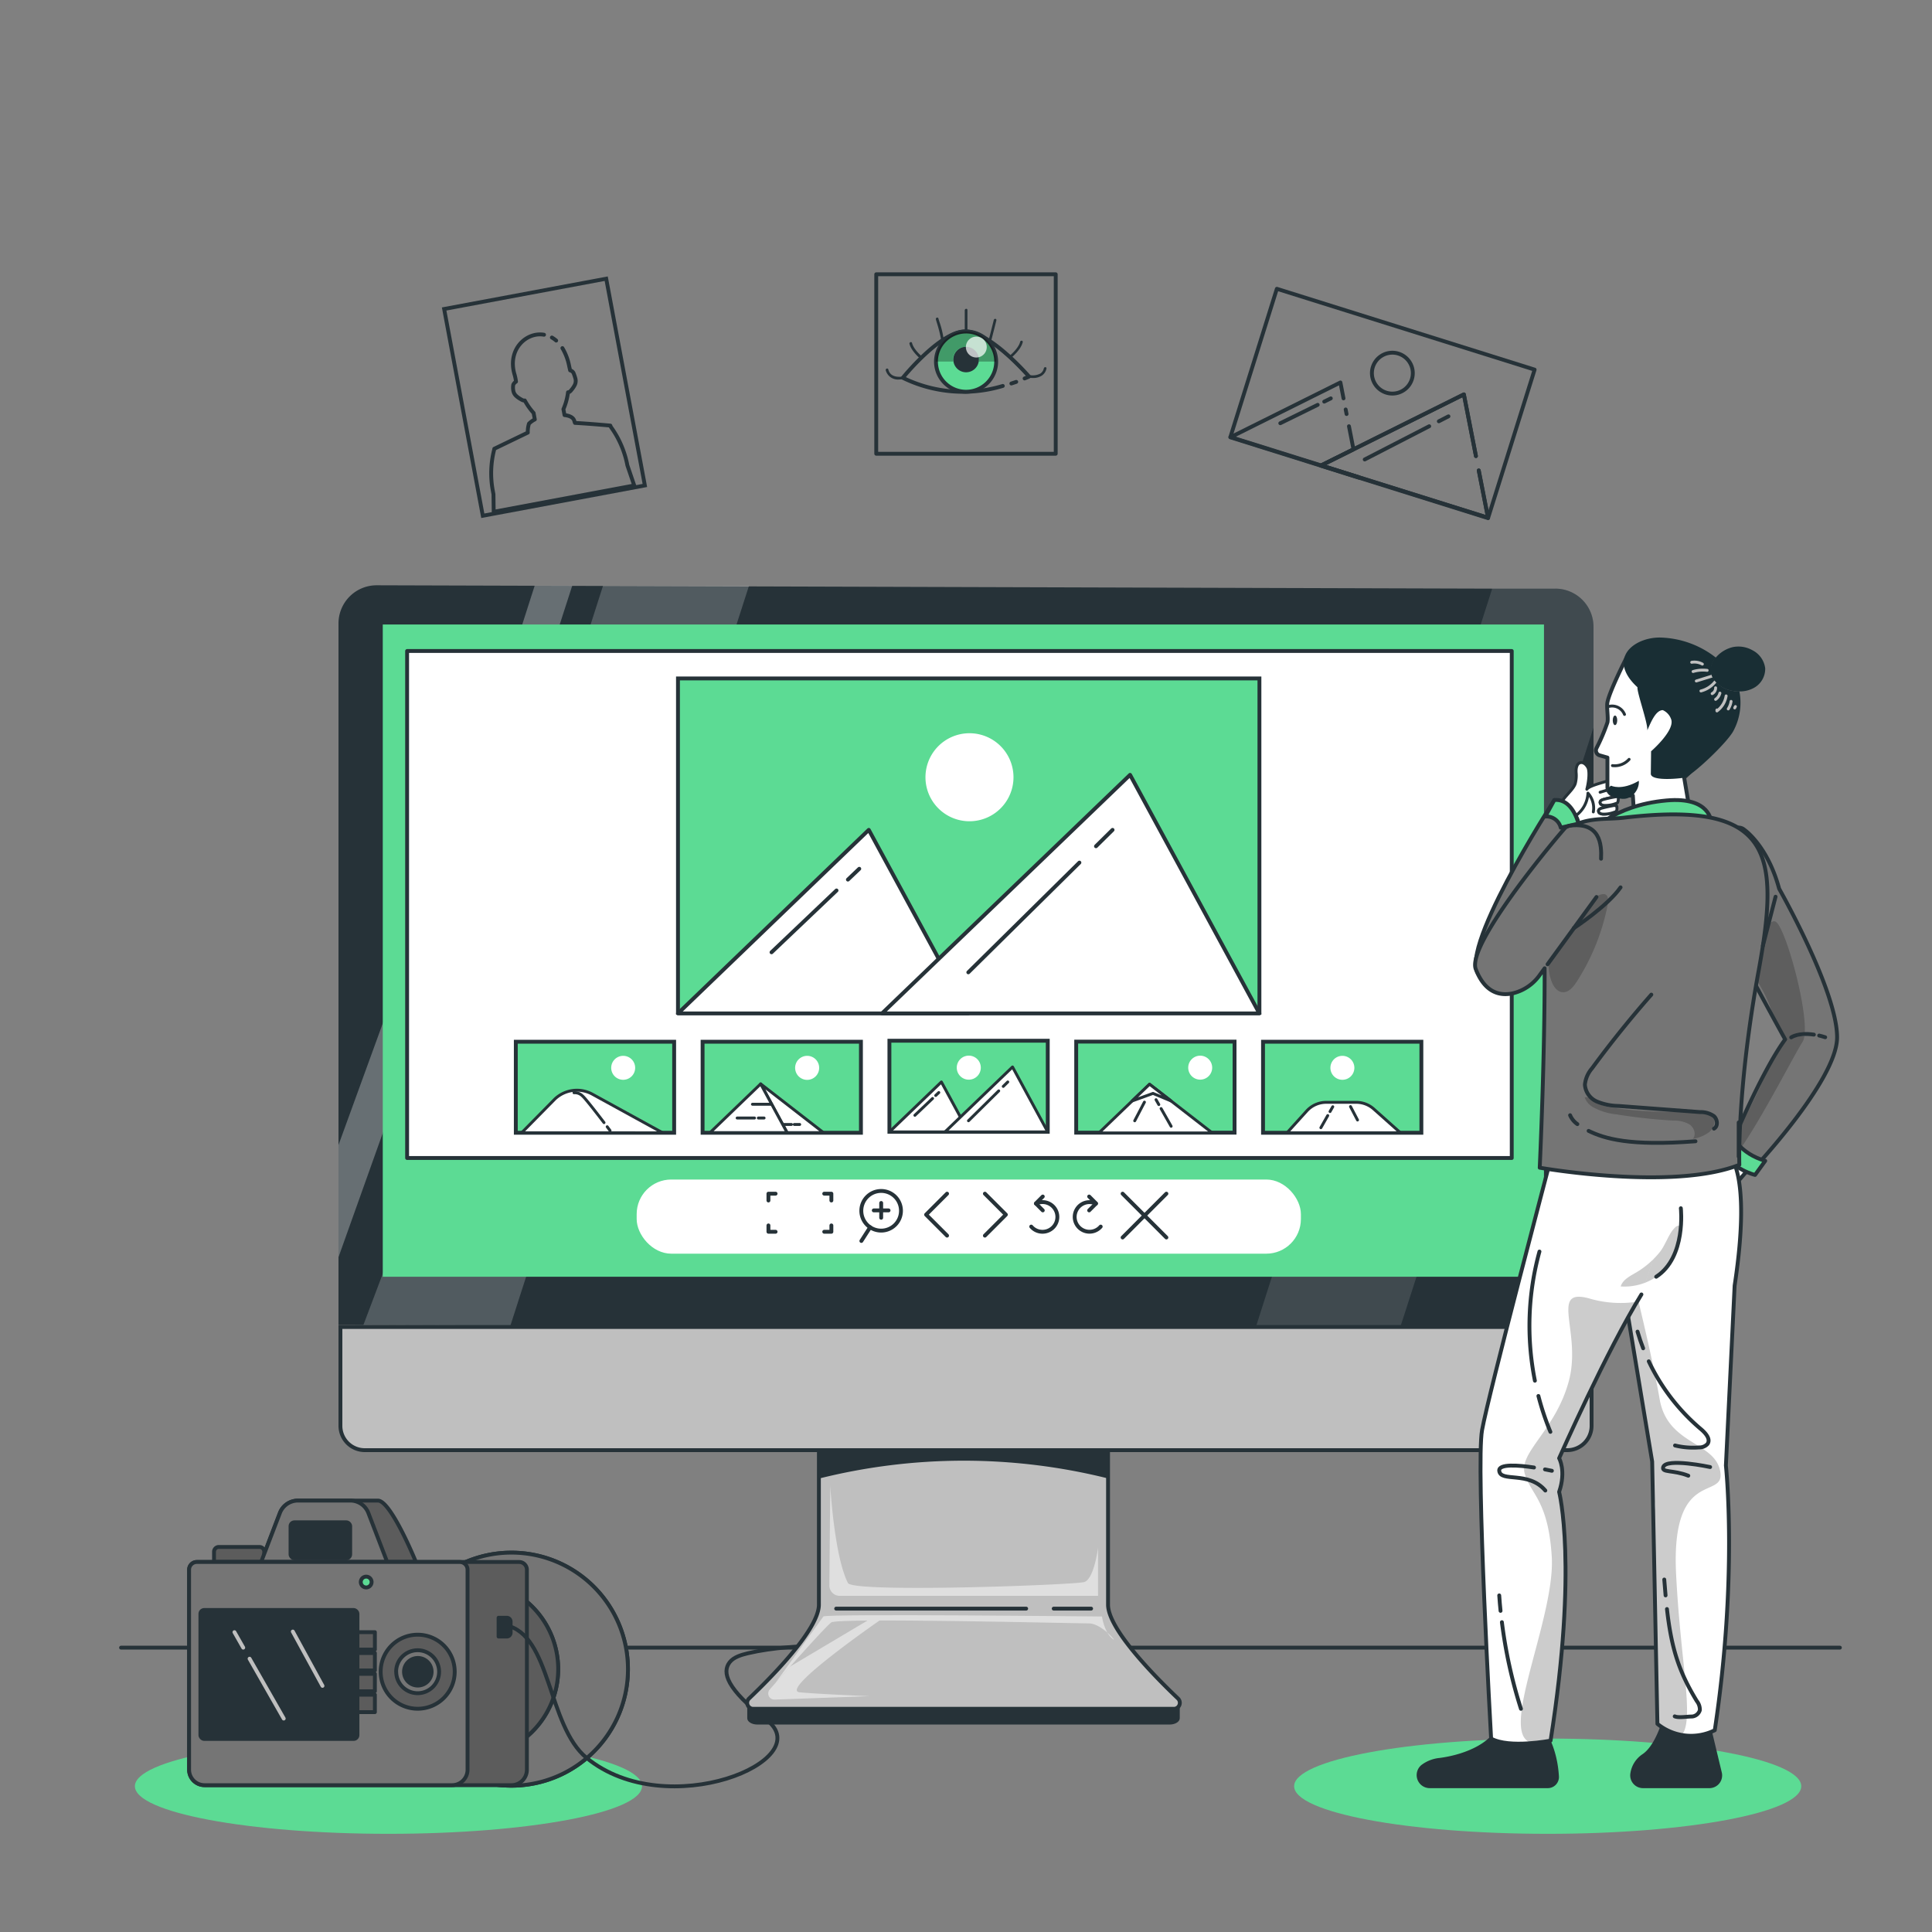 <svg xmlns="http://www.w3.org/2000/svg" xmlns:xlink="http://www.w3.org/1999/xlink" viewBox="0 0 500 500"><rect x="0" y="0" width="500" height="500" fill="#808080" stroke="none"/><defs><clipPath id="freepik--clip-path--inject-2"><path d="M447.19,240.93c-2-4.78-1.5-19.36.65-25.28a2.24,2.24,0,0,1,3.6-.9s6,4.08,9,15.25c0,0,15,26.41,15,38.46,0,11.3-22.33,34.81-22.33,34.81a10.44,10.44,0,0,1-6-4.77S455.48,277.88,462,269C462,269,449.41,246.21,447.19,240.93Z" style="fill:#757575;stroke:#263238;stroke-linecap:round;stroke-linejoin:round"></path></clipPath><clipPath id="freepik--clip-path-2--inject-2"><path d="M447.13,298.5s6.43,3.68,1.79,34.23l-2.26,46.55s3.14,28.75-2.88,68.5a13.79,13.79,0,0,1-14.84-1.65l-1.36-67.88-12.43-75Z" style="fill:#fff;stroke:#263238;stroke-linecap:round;stroke-linejoin:round"></path></clipPath><clipPath id="freepik--clip-path-3--inject-2"><path d="M424.8,335c-8.86,14.29-21.3,42.39-21.3,42.39s1.87,3.26,0,8.71c0,0,4.94,19-2.21,64.37,0,0-10.64,2.09-15.39-.52,0,0-4-70.66-2.34-79.87s17.73-70,17.73-70h35.14" style="fill:#fff;stroke:#263238;stroke-linecap:round;stroke-linejoin:round"></path></clipPath><clipPath id="freepik--clip-path-4--inject-2"><path d="M381.93,250.82c2.48,6.41,6.61,7,9.91,6.17a11.92,11.92,0,0,0,6.64-4.65l1.27-1.75c.07,23-1.27,51.61-1.27,51.61s34.39,6.07,51.66-.75c0,0-.67-19.28,5-50.25s3.14-44.07-35-39.57c-3.65.43-8,0-11.74,1.52a8,8,0,0,0-3.24,1C404.72,214.5,379.36,244.21,381.93,250.82Z" style="fill:#757575;stroke:#263238;stroke-linecap:round;stroke-linejoin:round"></path></clipPath></defs><g id="freepik--Floor--inject-2"><line x1="31.33" y1="426.41" x2="476.16" y2="426.41" style="fill:none;stroke:#263238;stroke-linecap:round;stroke-linejoin:round"></line></g><g id="freepik--Camera--inject-2"><path d="M166.15,462.27c0,6.8-29.38,12.32-65.62,12.32s-65.62-5.52-65.62-12.32,29.37-12.33,65.62-12.33S166.15,455.46,166.15,462.27Z" style="fill:#5CDB94"></path><path d="M132.31,401.82a30,30,0,0,0-12,2.51l-7.24,3.2a26.06,26.06,0,0,0,0,48.9l7.24,3.2a30.16,30.16,0,1,0,12-57.81Z" style="fill:#fff;stroke:#263238;stroke-linecap:round;stroke-linejoin:round"></path><path d="M132.31,401.82a30,30,0,0,0-12,2.51l-7.24,3.2a26.06,26.06,0,0,0,0,48.9l7.24,3.2a30.16,30.16,0,1,0,12-57.81Z" style="fill:#757575;stroke:#263238;stroke-linecap:round;stroke-linejoin:round"></path><path d="M121.63,409.15h-30a22.83,22.83,0,1,0,0,45.66h30a22.83,22.83,0,1,0,0-45.66Z" style="fill:#fff;stroke:#263238;stroke-linecap:round;stroke-linejoin:round"></path><path d="M121.63,409.15h-30a22.83,22.83,0,1,0,0,45.66h30a22.83,22.83,0,1,0,0-45.66Z" style="fill:#5c5c5c;stroke:#263238;stroke-linecap:round;stroke-linejoin:round"></path><path d="M113.3,409.15h-7.09a22.83,22.83,0,0,1,0,45.66h7.09a22.83,22.83,0,0,0,0-45.66Z" style="fill:#5c5c5c;stroke:#263238;stroke-linecap:round;stroke-linejoin:round"></path><path d="M97.8,388.35H77.14a5,5,0,0,0-4.71,3.23l-4.85,12.66h40.06S101.18,388.35,97.8,388.35Z" style="fill:#5c5c5c;stroke:#263238;stroke-linecap:round;stroke-linejoin:round"></path><path d="M55.36,400.35h13a0,0,0,0,1,0,0V403a1.24,1.24,0,0,1-1.24,1.24H56.6A1.24,1.24,0,0,1,55.36,403v-2.65a0,0,0,0,1,0,0Z" transform="translate(123.75 804.59) rotate(180)" style="fill:#5c5c5c;stroke:#263238;stroke-linecap:round;stroke-linejoin:round"></path><path d="M90.64,388.35H77.14a5,5,0,0,0-4.71,3.23l-4.85,12.66H100.2l-4.86-12.66A5,5,0,0,0,90.64,388.35Z" style="fill:#757575;stroke:#263238;stroke-linecap:round;stroke-linejoin:round"></path><path d="M50.94,404.24h83.42a2,2,0,0,1,2,2V458a4,4,0,0,1-4,4H52.94a4,4,0,0,1-4-4V406.24A2,2,0,0,1,50.94,404.24Z" style="fill:#5c5c5c;stroke:#263238;stroke-linecap:round;stroke-linejoin:round"></path><path d="M50.94,404.24H119a2,2,0,0,1,2,2V458a4,4,0,0,1-4,4H52.94a4,4,0,0,1-4-4V406.24A2,2,0,0,1,50.94,404.24Z" style="fill:#757575;stroke:#263238;stroke-linecap:round;stroke-linejoin:round"></path><rect x="51.86" y="416.66" width="40.65" height="33.38" rx="1" style="fill:#263238;stroke:#263238;stroke-linecap:round;stroke-linejoin:round"></rect><line x1="75.78" y1="422.24" x2="83.46" y2="436.3" style="fill:none;stroke:#bfbfbf;stroke-linecap:round;stroke-linejoin:round"></line><line x1="64.59" y1="429.27" x2="73.43" y2="444.76" style="fill:none;stroke:#bfbfbf;stroke-linecap:round;stroke-linejoin:round"></line><line x1="60.67" y1="422.4" x2="62.95" y2="426.41" style="fill:none;stroke:#bfbfbf;stroke-linecap:round;stroke-linejoin:round"></line><rect x="75.19" y="393.97" width="15.44" height="9.3" rx="1" style="fill:#263238;stroke:#263238;stroke-linecap:round;stroke-linejoin:round"></rect><rect x="92.51" y="422.4" width="4.51" height="4.51" style="fill:#5c5c5c;stroke:#263238;stroke-linecap:round;stroke-linejoin:round"></rect><rect x="92.51" y="427.8" width="4.51" height="4.51" style="fill:#5c5c5c;stroke:#263238;stroke-linecap:round;stroke-linejoin:round"></rect><rect x="92.51" y="433.19" width="4.51" height="4.51" style="fill:#5c5c5c;stroke:#263238;stroke-linecap:round;stroke-linejoin:round"></rect><rect x="92.51" y="438.59" width="4.51" height="4.51" style="fill:#5c5c5c;stroke:#263238;stroke-linecap:round;stroke-linejoin:round"></rect><path d="M98.52,432.65a9.58,9.58,0,1,0,9.58-9.59A9.57,9.57,0,0,0,98.52,432.65Zm4,0a5.56,5.56,0,1,1,5.56,5.55A5.56,5.56,0,0,1,102.54,432.65Z" style="fill:#5c5c5c;stroke:#263238;stroke-linecap:round;stroke-linejoin:round"></path><path d="M111.7,432.65a3.57,3.57,0,1,1-3.56-3.57A3.56,3.56,0,0,1,111.7,432.65Z" style="fill:#263238;stroke:#263238;stroke-linecap:round;stroke-linejoin:round"></path><path d="M96.17,409.43a1.4,1.4,0,1,1-1.4-1.4A1.4,1.4,0,0,1,96.17,409.43Z" style="fill:#5CDB94;stroke:#263238;stroke-linecap:round;stroke-linejoin:round"></path><path d="M130.83,420.62c11.82,2.23,10.8,26,21,34.34,20.83,17,60.1.58,46.61-9.81-10.53-8.11-11.59-12.37-9.63-14.93,1.06-1.37,3-1.94,4.76-2.36,6.36-1.5,14-1.91,20.57-2.08" style="fill:none;stroke:#263238;stroke-linecap:round;stroke-linejoin:round"></path><path d="M130.08,418.66h2.12a0,0,0,0,1,0,0v4.87a0,0,0,0,1,0,0h-2.12a1,1,0,0,1-1-1V419.7A1,1,0,0,1,130.08,418.66Z" transform="translate(261.23 842.2) rotate(180)" style="fill:#263238;stroke:#263238;stroke-linecap:round;stroke-linejoin:round"></path></g><g id="freepik--Device--inject-2"><path d="M193.39,441.15H305.32v3.53c0,.9-1.17,1.63-2.61,1.63H196c-1.44,0-2.61-.73-2.61-1.63Z" style="fill:#263238"></path><path d="M286.76,415.3V369.25H211.93V415.3c0,6.35-12.31,18.79-18.06,24.26a1.55,1.55,0,0,0,1.08,2.68H303.77a1.55,1.55,0,0,0,1.08-2.68C299.09,434.09,286.76,421.65,286.76,415.3Z" style="fill:#bfbfbf;stroke:#263238;stroke-linecap:round;stroke-linejoin:round"></path><line x1="272.7" y1="416.31" x2="282.38" y2="416.31" style="fill:none;stroke:#263238;stroke-linecap:round;stroke-linejoin:round"></line><line x1="216.4" y1="416.31" x2="265.57" y2="416.31" style="fill:none;stroke:#263238;stroke-linecap:round;stroke-linejoin:round"></line><g style="opacity:0.5"><path d="M204.42,431.34l21.41-12.73,2.54.25s-27,18.6-21.4,19.11,18.09,1,18.09,1l-24.61.88a1.58,1.58,0,0,1-1.24-2.62Z" style="fill:#fff"></path><path d="M213.09,418.35c0-.76,72.1,0,72.1,0s.51,3.82,2.55,5.61-2.55-3.82-5.86-3.82-65-1.53-66.75-.26-14.53,15.8-14.53,15.8Z" style="fill:#fff"></path><path d="M214.87,384.47l-.23,25.84a2.67,2.67,0,0,0,2.67,2.69h66.86V400.52s-1,8.15-3.57,8.91-59.81,2.84-61.14.26C215.89,402.81,214.87,384.47,214.87,384.47Z" style="fill:#fff"></path></g><path d="M287,382.68l-.24-.06a154.06,154.06,0,0,0-74.92.06h0V369.44H287Z" style="fill:#263238"></path><rect x="98.52" y="156.26" width="301.05" height="169.34" rx="1.59" style="fill:#fff"></rect><path d="M412.4,162.27V343.9l-324.8-1V161.35a9.88,9.88,0,0,1,9.91-9.88l288.7.87,16.33,0A9.88,9.88,0,0,1,412.4,162.27Z" style="fill:#263238"></path><g style="opacity:0.3"><path d="M412.4,162.27v26L405.08,211l-1.59,5-12.14,37.62-4.76,14.76,0,.07L383.49,278l-8.65,26.78-.52,1.65-5.09,15.78-.08.25-2,6.31-1,3-.67,2.1-1.13,3.49-.18.58-1.67,5.16v0H325.12l0,0,1.65-5.16.18-.58,1.7-5.3.69-2.16,2-6.13h0l.37-1.15.1-.32,6.89-21.51,6.61-20.64v0l3.94-12.26.15-.48,3-9.49.85-2.67,0,0v0l4.22-13.21L371.27,199l0-.12,13.36-41.7.19-.58,1.35-4.25,16.33,0A9.88,9.88,0,0,1,412.4,162.27Z" style="fill:#fff;opacity:0.4"></path></g><polygon points="193.84 151.6 192.23 156.59 192.05 157.16 170.91 222.69 153.16 277.69 145.34 302 136.25 330.15 136.14 330.49 134.16 336.61 133.94 337.33 133.75 337.91 132.09 343.07 94.04 342.92 98.85 330.19 99.43 328.4 99.97 326.72 100.1 326.28 100.11 326.25 100.25 325.82 103.01 317.23 117.15 273.06 139.95 201.87 154.28 157.16 154.46 156.59 156.06 151.6 193.84 151.6" style="fill:#fff;opacity:0.2"></polygon><polygon points="87.6 296.33 124.34 195.38 126.33 189.17 129.8 178.34 138.37 151.59 148.09 151.59 148.08 151.62 142.68 168.36 139.46 178.34 135.97 189.17 133.97 195.38 87.6 325.36 87.6 296.33" style="fill:#fff;opacity:0.3"></polygon><rect x="99.06" y="161.62" width="300.52" height="168.8" style="fill:#5CDB94"></rect><rect x="105.36" y="168.48" width="285.88" height="131.21" style="fill:#fff;stroke:#263238;stroke-linecap:round;stroke-linejoin:round"></rect><rect x="175.46" y="175.58" width="150.48" height="86.51" style="fill:#5CDB94;stroke:#263238;stroke-miterlimit:10"></rect><polygon points="175.46 262.27 224.84 214.77 250.6 262.27 175.46 262.27" style="fill:#fff;stroke:#263238;stroke-linecap:round;stroke-linejoin:round"></polygon><polygon points="228.26 262.27 292.46 200.53 325.93 262.27 228.26 262.27" style="fill:#fff;stroke:#263238;stroke-linecap:round;stroke-linejoin:round"></polygon><path d="M262.29,201.15a11.39,11.39,0,1,1-11.39-11.39A11.39,11.39,0,0,1,262.29,201.15Z" style="fill:#fff"></path><line x1="283.64" y1="219.01" x2="287.93" y2="214.77" style="fill:#fff;stroke:#263238;stroke-linecap:round;stroke-linejoin:round"></line><line x1="250.6" y1="251.64" x2="279.35" y2="223.24" style="fill:#fff;stroke:#263238;stroke-linecap:round;stroke-linejoin:round"></line><line x1="219.44" y1="227.64" x2="222.38" y2="224.84" style="fill:#fff;stroke:#263238;stroke-linecap:round;stroke-linejoin:round"></line><line x1="199.67" y1="246.45" x2="216.49" y2="230.45" style="fill:#fff;stroke:#263238;stroke-linecap:round;stroke-linejoin:round"></line><rect x="133.49" y="269.6" width="40.98" height="23.56" style="fill:#5CDB94;stroke:#263238;stroke-miterlimit:10"></rect><path d="M135,293.16l8.57-8.7a8.29,8.29,0,0,1,9.73-1.29l18.21,10Z" style="fill:#fff;stroke:#263238;stroke-linecap:round;stroke-linejoin:round;stroke-width:0.75px"></path><path d="M157.14,291.6l.74,1" style="fill:#fff;stroke:#263238;stroke-linecap:round;stroke-linejoin:round;stroke-width:0.75px"></path><path d="M148.55,282.8a2.82,2.82,0,0,1,2.23.86c.63.51,3.65,4.4,5.54,6.87" style="fill:#fff;stroke:#263238;stroke-linecap:round;stroke-linejoin:round;stroke-width:0.75px"></path><path d="M164.38,276.35a3.1,3.1,0,1,1-3.1-3.1A3.1,3.1,0,0,1,164.38,276.35Z" style="fill:#fff"></path><rect x="181.83" y="269.6" width="40.98" height="23.56" style="fill:#5CDB94;stroke:#263238;stroke-miterlimit:10"></rect><polygon points="196.86 280.51 203.7 293.12 213.11 293.12 196.86 280.51" style="fill:#fff;stroke:#263238;stroke-linecap:round;stroke-linejoin:round;stroke-width:0.75px"></polygon><polygon points="183.76 293.12 196.86 280.51 203.7 293.12 183.76 293.12" style="fill:#fff;stroke:#263238;stroke-linecap:round;stroke-linejoin:round;stroke-width:0.75px"></polygon><line x1="196.25" y1="289.34" x2="197.75" y2="289.34" style="fill:#fff;stroke:#263238;stroke-linecap:round;stroke-linejoin:round;stroke-width:0.75px"></line><line x1="190.77" y1="289.34" x2="195.27" y2="289.34" style="fill:#fff;stroke:#263238;stroke-linecap:round;stroke-linejoin:round;stroke-width:0.75px"></line><line x1="205.56" y1="291.01" x2="206.96" y2="291.01" style="fill:#fff;stroke:#263238;stroke-linecap:round;stroke-linejoin:round;stroke-width:0.75px"></line><line x1="202.7" y1="291.01" x2="204.83" y2="291.01" style="fill:#fff;stroke:#263238;stroke-linecap:round;stroke-linejoin:round;stroke-width:0.75px"></line><line x1="194.73" y1="285.78" x2="199.69" y2="285.78" style="fill:#fff;stroke:#263238;stroke-linecap:round;stroke-linejoin:round;stroke-width:0.75px"></line><path d="M212,276.35a3.11,3.11,0,1,1-3.11-3.1A3.1,3.1,0,0,1,212,276.35Z" style="fill:#fff"></path><rect x="278.52" y="269.57" width="40.98" height="23.56" style="fill:#5CDB94;stroke:#263238;stroke-miterlimit:10"></rect><path d="M313.71,276.31a3.1,3.1,0,1,1-3.1-3.1A3.1,3.1,0,0,1,313.71,276.31Z" style="fill:#fff"></path><polygon points="284.39 293.2 297.5 280.6 313.74 293.2 284.39 293.2" style="fill:#fff;stroke:#263238;stroke-linecap:round;stroke-linejoin:round;stroke-width:0.75px"></polygon><polygon points="292.99 284.93 298.4 282.97 303.09 284.93 297.5 280.6 292.99 284.93" style="fill:#fff;stroke:#263238;stroke-linecap:round;stroke-linejoin:round;stroke-width:0.75px"></polygon><line x1="300.49" y1="286.9" x2="303.09" y2="291.48" style="fill:#fff;stroke:#263238;stroke-linecap:round;stroke-linejoin:round;stroke-width:0.75px"></line><line x1="299.18" y1="284.6" x2="299.9" y2="285.86" style="fill:#fff;stroke:#263238;stroke-linecap:round;stroke-linejoin:round;stroke-width:0.75px"></line><line x1="296.18" y1="285.23" x2="293.66" y2="290.06" style="fill:#fff;stroke:#263238;stroke-linecap:round;stroke-linejoin:round;stroke-width:0.75px"></line><rect x="326.87" y="269.6" width="40.98" height="23.56" style="fill:#5CDB94;stroke:#263238;stroke-miterlimit:10"></rect><path d="M350.51,276.35a3.1,3.1,0,1,1-3.1-3.1A3.1,3.1,0,0,1,350.51,276.35Z" style="fill:#fff"></path><path d="M362.43,293.16H333.08l5.09-5.63a6.8,6.8,0,0,1,5.05-2.25H351a6.81,6.81,0,0,1,4.53,1.73Z" style="fill:#fff;stroke:#263238;stroke-linecap:round;stroke-linejoin:round;stroke-width:0.75px"></path><line x1="343.62" y1="288.71" x2="341.84" y2="291.85" style="fill:none;stroke:#263238;stroke-linecap:round;stroke-linejoin:round;stroke-width:0.75px"></line><line x1="344.92" y1="286.42" x2="344.21" y2="287.67" style="fill:none;stroke:#263238;stroke-linecap:round;stroke-linejoin:round;stroke-width:0.75px"></line><line x1="349.51" y1="286.38" x2="351.33" y2="289.86" style="fill:none;stroke:#263238;stroke-linecap:round;stroke-linejoin:round;stroke-width:0.75px"></line><rect x="230.18" y="269.34" width="40.98" height="23.56" style="fill:#5CDB94;stroke:#263238;stroke-miterlimit:10"></rect><polygon points="230.18 292.94 243.63 280.01 250.64 292.94 230.18 292.94" style="fill:#fff;stroke:#263238;stroke-linecap:round;stroke-linejoin:round;stroke-width:0.75px"></polygon><polygon points="244.56 292.94 262.04 276.13 271.16 292.94 244.56 292.94" style="fill:#fff;stroke:#263238;stroke-linecap:round;stroke-linejoin:round;stroke-width:0.75px"></polygon><path d="M253.83,276.3a3.11,3.11,0,1,1-3.11-3.1A3.1,3.1,0,0,1,253.83,276.3Z" style="fill:#fff"></path><line x1="259.64" y1="281.16" x2="260.81" y2="280.01" style="fill:#fff;stroke:#263238;stroke-linecap:round;stroke-linejoin:round;stroke-width:0.75px"></line><line x1="250.64" y1="290.05" x2="258.47" y2="282.32" style="fill:#fff;stroke:#263238;stroke-linecap:round;stroke-linejoin:round;stroke-width:0.75px"></line><line x1="242.16" y1="283.51" x2="242.96" y2="282.75" style="fill:#fff;stroke:#263238;stroke-linecap:round;stroke-linejoin:round;stroke-width:0.75px"></line><line x1="236.77" y1="288.64" x2="241.35" y2="284.28" style="fill:#fff;stroke:#263238;stroke-linecap:round;stroke-linejoin:round;stroke-width:0.75px"></line><rect x="164.77" y="305.26" width="171.9" height="19.19" rx="8.95" style="fill:#fff"></rect><polyline points="245.1 319.78 239.67 314.35 245.1 308.92" style="fill:none;stroke:#263238;stroke-linecap:round;stroke-linejoin:round"></polyline><polyline points="254.89 308.92 260.32 314.35 254.89 319.78" style="fill:none;stroke:#263238;stroke-linecap:round;stroke-linejoin:round"></polyline><polyline points="269.87 313.25 268.08 311.45 269.87 309.66" style="fill:none;stroke:#263238;stroke-linecap:round;stroke-linejoin:round"></polyline><path d="M268.12,311.49a3.84,3.84,0,1,1,1.67,7.29,3.81,3.81,0,0,1-2.91-1.34" style="fill:none;stroke:#263238;stroke-linecap:round;stroke-linejoin:round"></path><polyline points="281.87 313.25 283.66 311.45 281.87 309.66" style="fill:none;stroke:#263238;stroke-linecap:round;stroke-linejoin:round"></polyline><path d="M284.86,317.44a3.83,3.83,0,1,1-2.91-6.33,3.86,3.86,0,0,1,1.67.38" style="fill:none;stroke:#263238;stroke-linecap:round;stroke-linejoin:round"></path><path d="M233.17,313.35a5.13,5.13,0,1,1-5.12-5.13A5.12,5.12,0,0,1,233.17,313.35Z" style="fill:none;stroke:#263238;stroke-linecap:round;stroke-linejoin:round"></path><line x1="225.2" y1="317.6" x2="222.92" y2="321.16" style="fill:none;stroke:#263238;stroke-linecap:round;stroke-linejoin:round"></line><line x1="228.05" y1="311.33" x2="228.05" y2="315.16" style="fill:none;stroke:#263238;stroke-linecap:round;stroke-linejoin:round"></line><line x1="226.13" y1="313.25" x2="229.96" y2="313.25" style="fill:none;stroke:#263238;stroke-linecap:round;stroke-linejoin:round"></line><polyline points="200.72 318.78 198.87 318.78 198.87 317.14" style="fill:none;stroke:#263238;stroke-linecap:round;stroke-linejoin:round"></polyline><polyline points="198.87 310.69 198.87 308.92 200.72 308.92" style="fill:none;stroke:#263238;stroke-linecap:round;stroke-linejoin:round"></polyline><polyline points="213.31 318.78 215.16 318.78 215.16 317.14" style="fill:none;stroke:#263238;stroke-linecap:round;stroke-linejoin:round"></polyline><polyline points="215.16 310.69 215.16 308.92 213.31 308.92" style="fill:none;stroke:#263238;stroke-linecap:round;stroke-linejoin:round"></polyline><line x1="290.53" y1="308.92" x2="301.86" y2="320.26" style="fill:none;stroke:#263238;stroke-linecap:round;stroke-linejoin:round"></line><line x1="301.86" y1="308.92" x2="290.53" y2="320.26" style="fill:none;stroke:#263238;stroke-linecap:round;stroke-linejoin:round"></line><path d="M94.4,375.3a6.31,6.31,0,0,1-6.3-6.3V343.42H411.9V369a6.31,6.31,0,0,1-6.3,6.3Z" style="fill:#bfbfbf"></path><path d="M411.4,343.92V369a5.8,5.8,0,0,1-5.8,5.8H94.4a5.8,5.8,0,0,1-5.8-5.8V343.92H411.4m1-1H87.6V369a6.81,6.81,0,0,0,6.8,6.8H405.6a6.81,6.81,0,0,0,6.8-6.8V342.92Z" style="fill:#263238"></path></g><g id="freepik--Character--inject-2"><path d="M466.16,462.27c0,6.8-29.38,12.32-65.62,12.32s-65.62-5.52-65.62-12.32,29.38-12.33,65.62-12.33S466.16,455.46,466.16,462.27Z" style="fill:#5CDB94"></path><path d="M447.19,240.93c-2-4.78-1.5-19.36.65-25.28a2.24,2.24,0,0,1,3.6-.9s6,4.08,9,15.25c0,0,15,26.41,15,38.46,0,11.3-22.33,34.81-22.33,34.81a10.44,10.44,0,0,1-6-4.77S455.48,277.88,462,269C462,269,449.41,246.21,447.19,240.93Z" style="fill:#757575"></path><g style="clip-path:url(#freepik--clip-path--inject-2)"><path d="M459.51,238.52c-1.86-.93-5.79,5.87-8.09,10.28,3.25,4.71,6.56,9.66,7.68,15.2a5.12,5.12,0,0,1,1.33,3.13,5.46,5.46,0,0,1-1.07,5.19c-3,7.36-6.2,14.7-10.61,21.34a27.54,27.54,0,0,1,1.86,3.36c5.74-8.33,13.95-24.4,15.88-27.38C469.16,265.55,462.24,239.88,459.51,238.52Z" style="opacity:0.2"></path></g><path d="M447.19,240.93c-2-4.78-1.5-19.36.65-25.28a2.24,2.24,0,0,1,3.6-.9s6,4.08,9,15.25c0,0,15,26.41,15,38.46,0,11.3-22.33,34.81-22.33,34.81a10.44,10.44,0,0,1-6-4.77S455.48,277.88,462,269C462,269,449.41,246.21,447.19,240.93Z" style="fill:none;stroke:#263238;stroke-linecap:round;stroke-linejoin:round"></path><path d="M449,296.63l-3.37,5.4s-10.5,3.28-11.59,6.75,4.28,8.3,7.48,7.34S450,305.5,450,305.5l4.25-4.94Z" style="fill:#fff;stroke:#263238;stroke-linecap:round;stroke-linejoin:round"></path><path d="M456.84,300.43l-2.63,3.64s-5.63-1.31-8.45-6.06l2.56-4.05S450.26,298.5,456.84,300.43Z" style="fill:#5CDB94;stroke:#263238;stroke-linecap:round;stroke-linejoin:round"></path><path d="M442.18,446.59l2.93,12.24a2.79,2.79,0,0,1-2.71,3.44H425.2a2.8,2.8,0,0,1-2.76-3.27,6.68,6.68,0,0,1,2.87-4.57c3.92-2.56,5.8-10.57,5.8-10.57Z" style="fill:#263238;stroke:#263238;stroke-linecap:round;stroke-linejoin:round"></path><path d="M399.75,448.63s2.79,4,3.2,11.14a2.38,2.38,0,0,1-2.39,2.5H370a2.88,2.88,0,0,1-1.81-5.11,8.79,8.79,0,0,1,4.46-1.71c7.5-1,14.13-4.43,15.33-8.86Z" style="fill:#263238;stroke:#263238;stroke-linecap:round;stroke-linejoin:round"></path><path d="M447.13,298.5s6.43,3.68,1.79,34.23l-2.26,46.55s3.14,28.75-2.88,68.5a13.79,13.79,0,0,1-14.84-1.65l-1.36-67.88-12.43-75Z" style="fill:#fff"></path><g style="clip-path:url(#freepik--clip-path-2--inject-2)"><path d="M445.19,380.75c-1.47-7.72-13.63-6.81-15.67-18.63-1.31-7.54-3.84-18.49-5.51-25.44a23.83,23.83,0,0,1-2.76,4.8,5,5,0,0,1,.54,2.33c0,.89,0,1.78.09,2.67a4.48,4.48,0,0,1,.09.64c-.11-1.3.76,1.34.89,1.69a11.61,11.61,0,0,1,.67,3.09c.2,2.57,0,5.16.38,7.73.68,4.93,2.56,9.67,3.3,14.62a34.66,34.66,0,0,1,.38,5.26,3.92,3.92,0,0,1,.27,1.8,23.62,23.62,0,0,0-.09,4.12s0,.13,0,.3c.17,1.08.29,2.13.43,2.89a6,6,0,0,1-.44,3.59,6.08,6.08,0,0,1,.07,1.23c-.52,9.33.48,18.8.5,28.14,0,4.59.21,9.17.22,13.76,0,3.45-.48,7.06-.05,10.51a3.67,3.67,0,0,1,1.22,1.5,2.59,2.59,0,0,1,.12.25c.1,0,.16.09.07.07a18.31,18.31,0,0,0,2.92.72c.52.09,1.35.16,2.4.27l.29,0c2.83-4.54-.62-18.8-1.75-41.35C432.39,379.39,446.66,388.48,445.19,380.75Z" style="opacity:0.2"></path><path d="M423.43,329.32c-1.59.93-3.46,1.85-4,3.61A14.69,14.69,0,0,0,434.86,321c.42-2.11.41-5.3-1.67-3-1.52,1.71-2.24,4.41-3.81,6.25A22.66,22.66,0,0,1,423.43,329.32Z" style="opacity:0.2"></path></g><path d="M447.13,298.5s6.43,3.68,1.79,34.23l-2.26,46.55s3.14,28.75-2.88,68.5a13.79,13.79,0,0,1-14.84-1.65l-1.36-67.88-12.43-75Z" style="fill:none;stroke:#263238;stroke-linecap:round;stroke-linejoin:round"></path><path d="M442.58,379.67s-11.37-2.43-12.14,0c-.48,1.51,2.53.68,6.49,2.24" style="fill:none;stroke:#263238;stroke-linecap:round;stroke-linejoin:round"></path><path d="M424.8,335c-8.86,14.29-21.3,42.39-21.3,42.39s1.87,3.26,0,8.71c0,0,4.94,19-2.21,64.37,0,0-10.64,2.09-15.39-.52,0,0-4-70.66-2.34-79.87s17.73-70,17.73-70h35.14" style="fill:#fff"></path><g style="clip-path:url(#freepik--clip-path-3--inject-2)"><path d="M411.16,336c-10.27-2.73-1.75,8.86-5.16,21.47s-12.95,18.41-11.41,23.86,6.07,6.82,7,21.47-11.88,41.73-6.82,47.28c1.54,1.69,3.76,1.64,6.09.76a5.65,5.65,0,0,1,.22-1c2.68-8.2,1.36-17,3.36-25.3a28.13,28.13,0,0,1,.86-10.13c0-8.51-1.18-17.06-.9-25.55,0-.1,0-.2,0-.3a5.64,5.64,0,0,1,.19-4.6,5.74,5.74,0,0,1,.07-3.36,5.54,5.54,0,0,1,.33-6.36,61.36,61.36,0,0,1,3.6-8c2.26-4.76,5.46-9.34,7.44-14.18,1.53-3.73,1.91-7.3,4.89-10.28a1.14,1.14,0,0,1,.11-.11c0-.08,0-.17.07-.26a5.57,5.57,0,0,1,1.77-2.55c.24-.54.51-1.07.76-1.59.07-.15.18-.27.26-.41A28.82,28.82,0,0,1,411.16,336Z" style="opacity:0.2"></path><path d="M423.43,329.32c-1.59.93-3.46,1.85-4,3.61A14.69,14.69,0,0,0,434.86,321c.42-2.11.41-5.3-1.67-3-1.52,1.71-2.24,4.41-3.81,6.25A22.66,22.66,0,0,1,423.43,329.32Z" style="opacity:0.2"></path></g><path d="M424.8,335c-8.86,14.29-21.3,42.39-21.3,42.39s1.87,3.26,0,8.71c0,0,4.94,19-2.21,64.37,0,0-10.64,2.09-15.39-.52,0,0-4-70.66-2.34-79.87s17.73-70,17.73-70h35.14" style="fill:none;stroke:#263238;stroke-linecap:round;stroke-linejoin:round"></path><path d="M397,379.79c-4-.61-9.2-1-9,.85.34,3.07,7.54-.05,11.93,5.11" style="fill:none;stroke:#263238;stroke-linecap:round;stroke-linejoin:round"></path><path d="M401.63,380.64s-.71-.16-1.79-.36" style="fill:none;stroke:#263238;stroke-linecap:round;stroke-linejoin:round"></path><path d="M405.17,212.88c1.08,1.87,4,1.22,6.12,1.18a7.58,7.58,0,0,0,5.57-2.65,5,5,0,0,0,.74-1.15,7.24,7.24,0,0,1-2.68.43,1.86,1.86,0,0,1-.82-.18.71.71,0,0,1-.4-.68c.05-.42.53-.6.92-.71,1-.28,2.09-.5,3.15-.68a1.08,1.08,0,0,1,.37.09,4.11,4.11,0,0,0,.08-.6,7.29,7.29,0,0,1-2.89.51,1.79,1.79,0,0,1-.83-.17.7.7,0,0,1-.39-.69c.05-.41.52-.59.92-.7,1-.28,2.09-.5,3.15-.68h.06c0-.09,0-.2,0-.31a2.21,2.21,0,0,1-2.18-2.22v-1.56c-1.59.5-4.8,1.27-5.39,2.14.64-2.47.7-4.86.25-5.65s-1.14-1.39-1.93-1.22c-1,.24-1.18,1.66-1.07,2.73a8,8,0,0,1-.19,2.47c-.3,1.59-3,3.64-3.62,5.12C403.33,209.4,405.17,212.88,405.17,212.88Z" style="fill:#fff;stroke:#263238;stroke-linecap:round;stroke-linejoin:round;stroke-width:0.75px"></path><path d="M412.35,210.12a5.74,5.74,0,0,0-1.39-4.85,7.63,7.63,0,0,1-3.41,6" style="fill:none;stroke:#263238;stroke-linecap:round;stroke-linejoin:round;stroke-width:0.75px"></path><line x1="416.15" y1="204.42" x2="414.1" y2="205.03" style="fill:none;stroke:#263238;stroke-linecap:round;stroke-linejoin:round;stroke-width:0.75px"></line><path d="M414.11,207.58a.7.7,0,0,0,.39.69,1.79,1.79,0,0,0,.83.17,7.29,7.29,0,0,0,2.89-.51l.22-.07c.4-.16.36-1,.4-1.46-.12-.05-.37-.51-.6-.2h-.06c-1.06.18-2.11.4-3.15.68C414.63,207,414.16,207.17,414.11,207.58Z" style="fill:#fff;stroke:#263238;stroke-linecap:round;stroke-linejoin:round;stroke-width:0.75px"></path><path d="M413.7,209.83a.71.71,0,0,0,.4.68,1.86,1.86,0,0,0,.82.18,7.24,7.24,0,0,0,2.68-.43,3.81,3.81,0,0,0,.44-.15c.4-.22.49-.54.39-1.46a2.63,2.63,0,0,0-.29-.11h0a1.08,1.08,0,0,0-.37-.09c-1.06.18-2.11.4-3.15.68C414.23,209.23,413.75,209.41,413.7,209.83Z" style="fill:#fff;stroke:#263238;stroke-linecap:round;stroke-linejoin:round;stroke-width:0.75px"></path><path d="M414,195.49l2,.57v7.61a2.21,2.21,0,0,0,2.18,2.22h4.4l.37,5.57L437.34,210l-1.48-8.76s.58-.51,1.48-1.4l-1.48-1.74,5-12.07L430.7,172.58H424l-2.44-3a2.29,2.29,0,0,0-.75.88s-4.19,8.25-4.8,11.24c-.27,1.29.25,3.95,0,5.24a48.92,48.92,0,0,1-2.88,6.76A1.33,1.33,0,0,0,414,195.49Z" style="fill:#fff;stroke:#263238;stroke-linecap:round;stroke-linejoin:round"></path><path d="M421.61,196.52a5,5,0,0,1-4.31,1.62" style="fill:none;stroke:#263238;stroke-linecap:round;stroke-linejoin:round;stroke-width:0.75px"></path><ellipse cx="417.96" cy="186.42" rx="0.58" ry="1.24" style="fill:#263238"></ellipse><path d="M416.49,182.8a3.45,3.45,0,0,1,3.93,2.09" style="fill:none;stroke:#263238;stroke-linecap:round;stroke-linejoin:round;stroke-width:0.75px"></path><path d="M442.87,212.84s-.05-6.72-11.59-5.68c-14.09,1.28-19.77,8.49-19.77,8.49Z" style="fill:#5CDB94;stroke:#263238;stroke-linecap:round;stroke-linejoin:round"></path><path d="M408.41,214.2c0,.08-11.48,33.63-11.48,33.63s-4.5,10.93-13.76,4.77c-7.21-4.8,19.09-45.55,19.09-45.55S409.35,209.88,408.41,214.2Z" style="fill:#757575;stroke:#263238;stroke-linecap:round;stroke-linejoin:round"></path><path d="M381.93,250.82c2.48,6.41,6.61,7,9.91,6.17a11.92,11.92,0,0,0,6.64-4.65l1.27-1.75c.07,23-1.27,51.61-1.27,51.61s34.39,6.07,51.66-.75c0,0-.67-19.28,5-50.25s3.14-44.07-35-39.57c-3.65.43-8,0-11.74,1.52a8,8,0,0,0-3.24,1C404.72,214.5,379.36,244.21,381.93,250.82Z" style="fill:#757575"></path><g style="clip-path:url(#freepik--clip-path-4--inject-2)"><path d="M401.55,254c.49,1.3,1.41,2.64,2.79,2.78,1.56.15,2.77-1.28,3.63-2.59A56.79,56.79,0,0,0,416,234.49c.65-3.3-.71-3.59-2.71-2.58l-.16.23-12.34,17v0A12,12,0,0,0,401.55,254Z" style="opacity:0.2"></path><path d="M412.31,286.55a15.64,15.64,0,0,0,5.9,1.83,145.94,145.94,0,0,0,14.9,1.63,8,8,0,0,1,4.16,1c1.18.82,1.79,2.66.82,3.73a9.74,9.74,0,0,0,4.33-1.82c1.18-1.05,1.77-3,.85-4.25s-3-1.35-4.72-1.22a95.34,95.34,0,0,1-20.81-.72,14,14,0,0,1-4.81-1.41c-1.07-.58-1.52-1.59-2.82-1.31A4.82,4.82,0,0,0,412.31,286.55Z" style="opacity:0.2"></path></g><path d="M381.93,250.82c2.48,6.41,6.61,7,9.91,6.17a11.92,11.92,0,0,0,6.64-4.65l1.27-1.75c.07,23-1.27,51.61-1.27,51.61s34.39,6.07,51.66-.75c0,0-.67-19.28,5-50.25s3.14-44.07-35-39.57c-3.65.43-8,0-11.74,1.52a8,8,0,0,0-3.24,1C404.72,214.5,379.36,244.21,381.93,250.82Z" style="fill:none;stroke:#263238;stroke-linecap:round;stroke-linejoin:round"></path><path d="M470.8,268c.5.12,1,.26,1.56.44" style="fill:#999;stroke:#263238;stroke-linecap:round;stroke-linejoin:round"></path><path d="M463.56,268.47s1.85-1.32,5.87-.71" style="fill:#999;stroke:#263238;stroke-linecap:round;stroke-linejoin:round"></path><line x1="459.51" y1="232.07" x2="456.23" y2="244.77" style="fill:#999;stroke:#263238;stroke-linecap:round;stroke-linejoin:round"></line><line x1="449.97" y1="290.49" x2="449.97" y2="299.32" style="fill:#999;stroke:#263238;stroke-linecap:round;stroke-linejoin:round"></line><path d="M435,312.69s1.44,12.67-6.38,17.73" style="fill:none;stroke:#263238;stroke-linecap:round;stroke-linejoin:round"></path><path d="M411.13,292.67c4.16,2,10.48,4,27.66,2.69" style="fill:none;stroke:#263238;stroke-linecap:round;stroke-linejoin:round"></path><path d="M406.34,288.62a5.38,5.38,0,0,0,1.88,2.3" style="fill:#999;stroke:#263238;stroke-linecap:round;stroke-linejoin:round"></path><path d="M408.5,213.15s-1.5-6.56-6.24-6.1l-2.34,4.26a3.81,3.81,0,0,1,4,2.89Z" style="fill:#5CDB94;stroke:#263238;stroke-linecap:round;stroke-linejoin:round"></path><path d="M424.13,202.07c.2,2.34-1.85,4.81-4.18,4.67-3.48-.21-4.82-2.33-3-3.41C416.92,203.33,419.59,204.72,424.13,202.07Z" style="fill:#192e34"></path><path d="M421.78,175.68a14.67,14.67,0,0,0,2,2.18c-.2,1.23,2.68,9.17,2.55,11.14.89-2,2.13-5.19,4-5.22a4,4,0,0,1,2.14,2.31c1.15,2.87-5.17,8.34-5.17,8.34l-.07,5.84c.07,1.8,6.14,1.37,8.66,1,1.79-.29,11.33-9.21,12.81-12.29a15.46,15.46,0,0,0,1.48-9.91s0-.07,0-.1a10.17,10.17,0,0,1-2.27-.3,7.15,7.15,0,0,1-4.42-2.95,4.49,4.49,0,0,1,.6-5.51A24.35,24.35,0,0,0,429.88,165C423.82,164.81,417.11,169.23,421.78,175.68Z" style="fill:#192e34"></path><path d="M437.81,171.4a4.27,4.27,0,0,1,2.76.47" style="fill:none;stroke:silver;stroke-linecap:round;stroke-linejoin:round;stroke-width:0.75px"></path><path d="M438.17,173.79a8.94,8.94,0,0,1,3.64-.3" style="fill:none;stroke:silver;stroke-linecap:round;stroke-linejoin:round;stroke-width:0.75px"></path><path d="M439,176.24,443,175" style="fill:none;stroke:silver;stroke-linecap:round;stroke-linejoin:round;stroke-width:0.75px"></path><path d="M443.84,176.49a6.89,6.89,0,0,1-3.64,2.33" style="fill:none;stroke:silver;stroke-linecap:round;stroke-linejoin:round;stroke-width:0.75px"></path><path d="M444,178a1.67,1.67,0,0,1-.89,1.51" style="fill:none;stroke:silver;stroke-linecap:round;stroke-linejoin:round;stroke-width:0.75px"></path><path d="M445.11,179.38A2.8,2.8,0,0,1,444,181" style="fill:none;stroke:silver;stroke-linecap:round;stroke-linejoin:round;stroke-width:0.75px"></path><path d="M446.72,180.1a6,6,0,0,1-2.38,3.89l0-.25" style="fill:none;stroke:silver;stroke-linecap:round;stroke-linejoin:round;stroke-width:0.75px"></path><path d="M448,181.52a4.92,4.92,0,0,1-.73,1.95" style="fill:none;stroke:silver;stroke-linecap:round;stroke-linejoin:round;stroke-width:0.75px"></path><path d="M449.12,182.85l-.18.36" style="fill:none;stroke:silver;stroke-linecap:round;stroke-linejoin:round;stroke-width:0.75px"></path><path d="M443.44,175.69a7.15,7.15,0,0,0,4.42,2.95,10.17,10.17,0,0,0,2.27.3,16,16,0,0,0-5.69-8.44l-.4-.32A4.49,4.49,0,0,0,443.44,175.69Z" style="fill:#192e34"></path><path d="M443.44,175.69a7.15,7.15,0,0,0,4.42,2.95,10.17,10.17,0,0,0,2.27.3,7.59,7.59,0,0,0,3.75-.9,5.62,5.62,0,0,0,2.95-5.11,6.11,6.11,0,0,0-3.36-4.68,7.33,7.33,0,0,0-5.06-.77,8.35,8.35,0,0,0-4.37,2.7A4.49,4.49,0,0,0,443.44,175.69Z" style="fill:#192e34"></path><path d="M419.4,229.65c-3.36,4.84-12.12,10.57-12.12,10.57" style="fill:none;stroke:#263238;stroke-linecap:round;stroke-linejoin:round"></path><path d="M443.57,292.09c1.11-.61.92-2.4,0-3.23a5.94,5.94,0,0,0-3.57-1.05l-21.15-1.59a15.06,15.06,0,0,1-5.54-1.13,5.15,5.15,0,0,1-3.14-4.38A7.59,7.59,0,0,1,412,276.5q7.25-9.87,15.36-19.09" style="fill:none;stroke:#263238;stroke-linecap:round;stroke-linejoin:round"></path><path d="M406,213.72c8.1-1.17,8.54,4.77,8.35,8.52" style="fill:none;stroke:#263238;stroke-linecap:round;stroke-linejoin:round"></path><path d="M400.83,249.1l-.32.46.32-.42c2.83-3.88,8.37-11.46,12.34-17Z" style="fill:#bfbfbf;stroke:#263238;stroke-linecap:round;stroke-linejoin:round"></path><path d="M388.69,419.82a124.65,124.65,0,0,0,4.93,22.42" style="fill:none;stroke:#263238;stroke-linecap:round;stroke-linejoin:round"></path><path d="M388,412.89c.09,1.33.2,2.65.34,4" style="fill:none;stroke:#263238;stroke-linecap:round;stroke-linejoin:round"></path><path d="M431.41,416.42c1.13,10,3,16.07,7.73,23.82a3.57,3.57,0,0,1,.78,2.34,2.3,2.3,0,0,1-2.28,1.66c-1,0-3.29.38-4.22-.05" style="fill:none;stroke:#263238;stroke-linecap:round;stroke-linejoin:round"></path><path d="M430.71,408.78c.11,1.44.23,2.81.34,4.11" style="fill:none;stroke:#263238;stroke-linecap:round;stroke-linejoin:round"></path><path d="M398.14,361.28a70.16,70.16,0,0,0,3.1,9.28" style="fill:#fff;stroke:#263238;stroke-linecap:round;stroke-linejoin:round"></path><path d="M398.41,323.9a72.48,72.48,0,0,0-1.18,33.42" style="fill:#fff;stroke:#263238;stroke-linecap:round;stroke-linejoin:round"></path><path d="M426.7,352.31a52.11,52.11,0,0,0,13.6,17.63c1.15,1,2.46,2.5,1.61,3.74a2.81,2.81,0,0,1-2.17.91,19.55,19.55,0,0,1-6.24-.5" style="fill:none;stroke:#263238;stroke-linecap:round;stroke-linejoin:round"></path><path d="M423.79,344.62c.42,1.46.91,2.9,1.46,4.32" style="fill:none;stroke:#263238;stroke-linecap:round;stroke-linejoin:round"></path></g><g id="freepik--Images--inject-2"><g id="freepik--images--inject-2"><polyline points="381.97 118.03 378.85 102.07 350.28 116.29 341.92 120.45 318.51 113.12 318.43 113.09 330.45 74.74 397.16 95.66 385.13 134.01 385.1 133.99 382.7 121.75" style="fill:none;stroke:#263238;stroke-linecap:round;stroke-linejoin:round"></polyline><line x1="348.26" y1="105.97" x2="348.49" y2="107.15" style="fill:none;stroke:#263238;stroke-linecap:round;stroke-linejoin:round"></line><polyline points="349.11 110.31 350.28 116.29 341.92 120.45 351.69 123.52 351.71 123.62 341.81 120.51 318.41 113.17 318.51 113.12 346.9 98.98 347.7 103.1" style="fill:none;stroke:#263238;stroke-linecap:round;stroke-linejoin:round"></polyline><polyline points="382.7 121.75 385.1 133.99 351.69 123.52 341.92 120.45 350.28 116.29 378.85 102.07 381.97 118.03" style="fill:none;stroke:#263238;stroke-linecap:round;stroke-linejoin:round"></polyline><polygon points="385.11 134.09 351.71 123.62 341.81 120.51 341.92 120.45 351.69 123.52 385.1 133.99 385.11 134.09" style="fill:none;stroke:#263238;stroke-linecap:round;stroke-linejoin:round"></polygon><path d="M365.39,98.15a5.29,5.29,0,1,1-3.47-6.63A5.29,5.29,0,0,1,365.39,98.15Z" style="fill:none;stroke:#263238;stroke-linecap:round;stroke-linejoin:round"></path><line x1="372.37" y1="109.03" x2="374.86" y2="107.75" style="fill:none;stroke:#263238;stroke-linecap:round;stroke-linejoin:round"></line><line x1="353.19" y1="118.91" x2="369.88" y2="110.31" style="fill:none;stroke:#263238;stroke-linecap:round;stroke-linejoin:round"></line><line x1="342.71" y1="103.94" x2="344.41" y2="103.1" style="fill:none;stroke:#263238;stroke-linecap:round;stroke-linejoin:round"></line><line x1="331.34" y1="109.53" x2="341.02" y2="104.77" style="fill:none;stroke:#263238;stroke-linecap:round;stroke-linejoin:round"></line><rect x="119.58" y="75.58" width="42.67" height="54.44" transform="translate(-16.49 27.65) rotate(-10.59)" style="fill:none;stroke:#263238;stroke-miterlimit:10"></rect><path d="M145.55,90.09a14.48,14.48,0,0,1,1.74,4.6c.11.52.26,1.16.26,1.16a1.36,1.36,0,0,1,.87.66,12.68,12.68,0,0,1,.52,1.54,2.41,2.41,0,0,1-.18,1.56,6.37,6.37,0,0,1-.89,1.32,1.83,1.83,0,0,1-.46.46.69.69,0,0,1-.41.13,15.54,15.54,0,0,1-1.19,4.38l.29,1.53c1.15.12,2.29.52,2.55,1.55,0,.14.09.3.15.47,3.56.18,9.15.69,9.15.69l.14.35a24.29,24.29,0,0,1,2.68,4.73,24.54,24.54,0,0,1,1.59,5.19l1.78,5.23h0l-36.37,6.81v0l-.06-4.54-.17-.91a24.58,24.58,0,0,1,.38-10.76l0-.1,8.67-4.18a7.05,7.05,0,0,1,.31-2.33,6.22,6.22,0,0,1,1.51-1.08l-.31-1.67a16.56,16.56,0,0,1-2.29-3.24.74.74,0,0,1-.33,0,1.91,1.91,0,0,1-.6-.27,6.2,6.2,0,0,1-1.3-.91,2.35,2.35,0,0,1-.74-1.38,4.19,4.19,0,0,1,0-1.54,2,2,0,0,1,.7-.77,10.76,10.76,0,0,0-.37-1.82c-1.94-6.47,3-11.11,7.62-10.32" style="fill:none;stroke:#263238;stroke-linecap:round;stroke-linejoin:round"></path><path d="M142.83,87.35a7.3,7.3,0,0,1,1.11.79" style="fill:none;stroke:#263238;stroke-linecap:round;stroke-linejoin:round"></path></g><path d="M259.52,99.88a35.41,35.41,0,0,1-25.87-2.11s9.9-12.29,16.38-12,16.28,11.68,16.28,11.68.12,0-1.14.49" style="fill:none;stroke:#263238;stroke-linecap:round;stroke-linejoin:round"></path><path d="M263,98.83q-.58.21-1.26.42" style="fill:none;stroke:#263238;stroke-linecap:round;stroke-linejoin:round"></path><path d="M233.91,98l-.52-.4c.4-.5,9.84-12.12,16.42-12.12h.26c6.55.32,16.1,11.33,16.51,11.8l-.54.47c-.1-.11-9.79-11.28-16.06-11.58h-.23C243.52,86.13,234,97.85,233.91,98Z" style="fill:#263238"></path><path d="M232.69,98.21a3.25,3.25,0,0,1-3.46-2.38.38.38,0,0,1,.26-.44.32.32,0,0,1,.41.23c.58,2.43,3.58,1.84,3.71,1.82a.31.31,0,0,1,.38.26.38.38,0,0,1-.3.41A4.82,4.82,0,0,1,232.69,98.21Z" style="fill:#263238"></path><path d="M238.4,92.93a.33.33,0,0,1-.21-.07c-.09-.08-2.36-2-2.82-3.88a.37.37,0,0,1,.26-.43.31.31,0,0,1,.41.22c.41,1.71,2.6,3.52,2.62,3.54a.33.33,0,0,1,0,.48A.37.37,0,0,1,238.4,92.93Z" style="fill:#263238"></path><path d="M243.86,88.25h0a.3.3,0,0,1-.3-.35,37.07,37.07,0,0,0-1.11-4.4c-.14-.45-.23-.78-.25-.87a.38.38,0,0,1,.27-.43.31.31,0,0,1,.4.23c0,.09.11.39.24.82a24,24,0,0,1,1.13,4.66A.39.39,0,0,1,243.86,88.25Z" style="fill:#263238"></path><path d="M250,86.14a.31.31,0,0,1-.32-.31V80.29a.39.39,0,0,1,.35-.37.3.3,0,0,1,.34.31v5.54a.38.38,0,0,1-.34.37Z" style="fill:#263238"></path><path d="M267.31,97.83a6.89,6.89,0,0,1-1-.08.31.31,0,0,1-.23-.41.37.37,0,0,1,.42-.27,4.29,4.29,0,0,0,2.75-.4,2.15,2.15,0,0,0,.9-1.37.39.39,0,0,1,.42-.28.3.3,0,0,1,.25.39,2.86,2.86,0,0,1-1.23,1.82A4.13,4.13,0,0,1,267.31,97.83Z" style="fill:#263238"></path><path d="M261.6,92.56a.33.33,0,0,1-.25-.11.36.36,0,0,1,.07-.49s2.19-1.82,2.59-3.5a.39.39,0,0,1,.42-.29.3.3,0,0,1,.25.39c-.46,1.93-2.75,3.84-2.85,3.92A.4.4,0,0,1,261.6,92.56Z" style="fill:#263238"></path><path d="M256.14,88.57h-.06a.33.33,0,0,1-.25-.4s1.15-4.46,1.36-5.37a.41.41,0,0,1,.42-.29.32.32,0,0,1,.25.4c-.21.91-1.35,5.33-1.36,5.37A.38.38,0,0,1,256.14,88.57Z" style="fill:#263238"></path><path d="M257.81,93.58A7.79,7.79,0,1,1,250,85.8,7.78,7.78,0,0,1,257.81,93.58Z" style="fill:#5CDB94;stroke:#263238;stroke-miterlimit:10"></path><path d="M253.25,93.58a4.38,4.38,0,0,0,0-.52,3.31,3.31,0,1,0-6.62,0,2.24,2.24,0,0,0,.05.52h-4.48a7.79,7.79,0,0,1,15.58,0Z" style="opacity:0.3"></path><path d="M253.29,93.06a4.38,4.38,0,0,1,0,.52,3.31,3.31,0,0,1-6.53,0,2.24,2.24,0,0,1-.05-.52,3.31,3.31,0,1,1,6.62,0Z" style="fill:#263238"></path><path d="M255.37,89.82a2.7,2.7,0,1,1-2.7-2.7A2.7,2.7,0,0,1,255.37,89.82Z" style="fill:#fff;opacity:0.7"></path><rect x="226.77" y="70.98" width="46.45" height="46.45" style="fill:none;stroke:#263238;stroke-linecap:round;stroke-linejoin:round"></rect></g></svg>